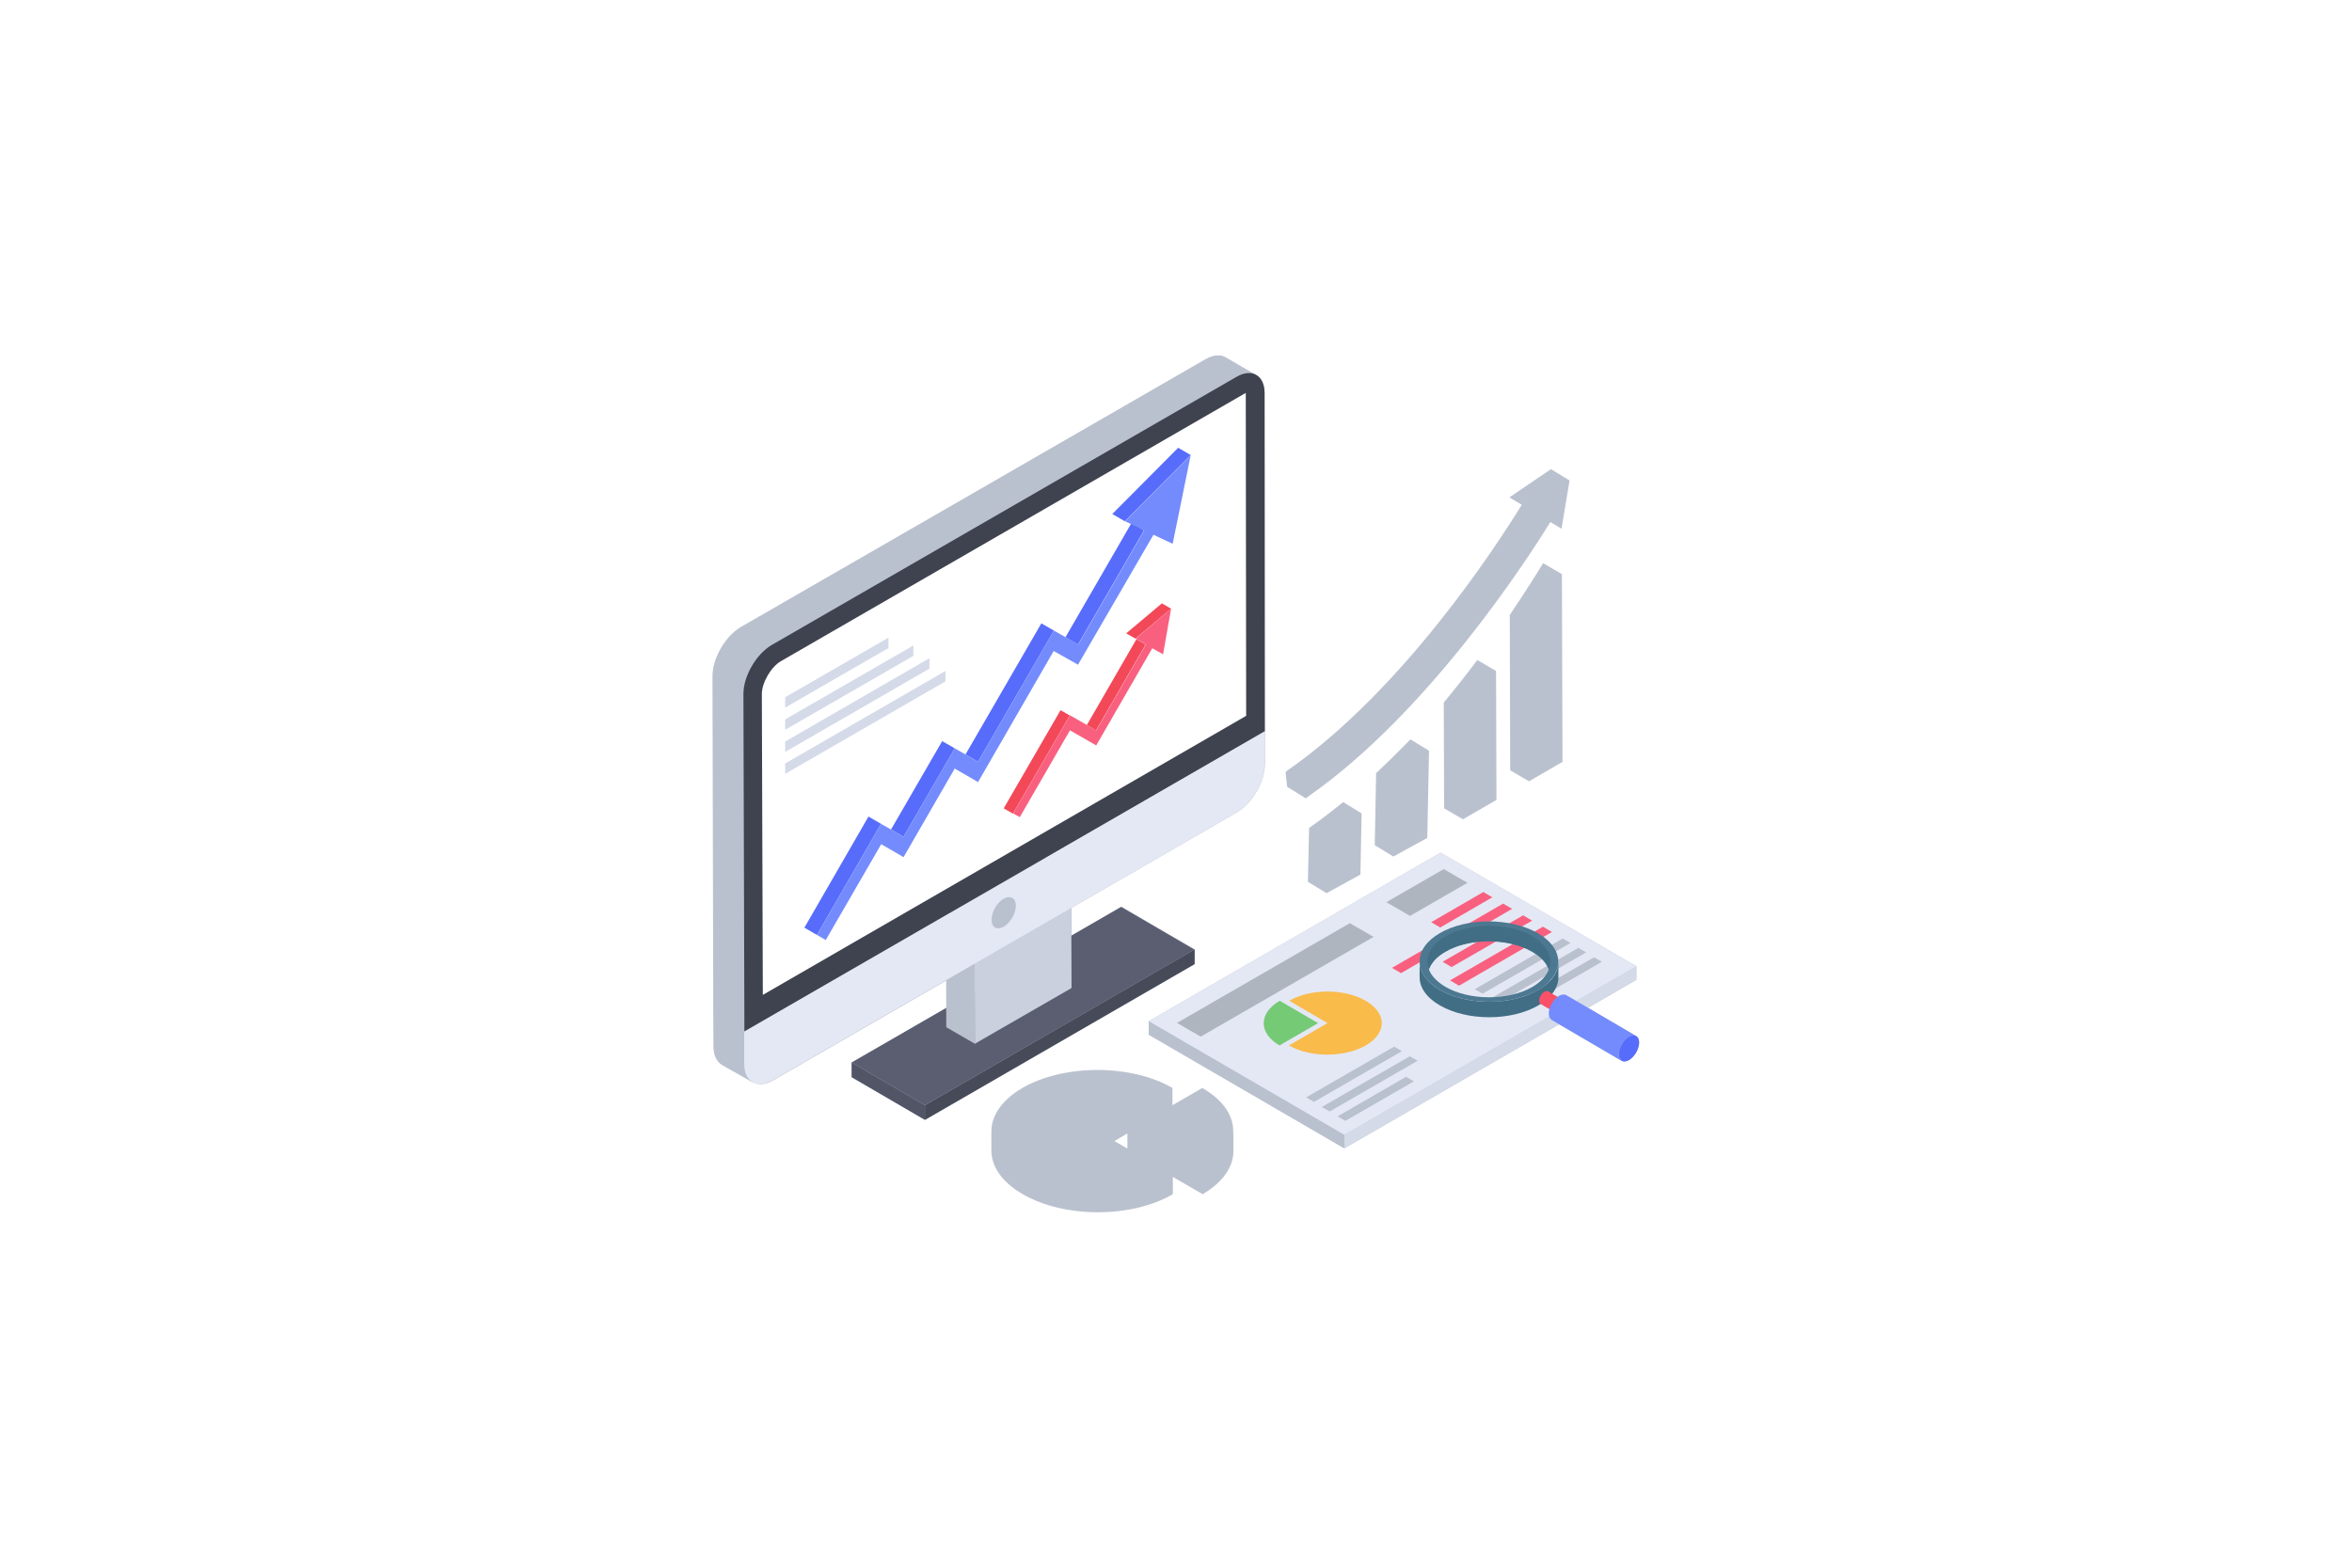 <svg xmlns="http://www.w3.org/2000/svg" xmlns:xlink="http://www.w3.org/1999/xlink" id="Layer_1" x="0px" y="0px" viewBox="0 0 1200 800" style="enable-background:new 0 0 1200 800;" xml:space="preserve"> <style type="text/css"> .st0{fill:#BAC1CE;} .st1{fill:#525566;} .st2{fill:#474B59;} .st3{fill:#5B5E71;} .st4{fill:#4E5161;} .st5{fill:#CAD0DD;} .st6{fill:#EAF0F6;} .st7{fill:#3F434F;} .st8{fill:#FFFFFF;} .st9{fill:#E4E8F4;} .st10{fill:#576CFB;} .st11{fill:#52797F;} .st12{fill:#436267;} .st13{fill:#748BFD;} .st14{fill:#F34858;} .st15{fill:#737880;} .st16{fill:#F9607F;} .st17{fill:#D4DAE8;} .st18{fill:#75CA75;} .st19{fill:#AFB5BF;} .st20{fill:#F9BB4A;} .st21{fill:#416E84;} .st22{fill:#4C7891;} .st23{fill:#FA5168;} </style> <g> <path class="st0" d="M609.5,492l-137.5,79.4l-37.4-21.7l0-7.5l48.3-27.8l0-14.1l-88.4,51c-4.1,2.4-7.8,2.5-10.4,0.9 c0,0,0.1,0.2,0.1,0.2l-4.2-2.5l-11.3-6.4c-2.7-1.7-4.2-4.9-4.2-9.5l-0.1-16.4l-0.4-172.5c0-9.1,6.5-20.3,14.4-25L615,183.4 c4.1-2.3,7.7-2.6,10.3-1l15.7,9.1l0,0c2.6,1.5,4.2,4.7,4.2,9.2l0.2,172.5l0,16.4c0,9.2-6.4,20.4-14.4,25l-84.3,48.7l0.1,14.1 l25.4-14.7l37.4,21.8V492z M609.5,492"></path> <path class="st0" d="M787.3,287.4l9.6,5.6l0.3,95.8l-17.1,9.9l-9.6-5.6l-0.2-79.3C777.2,303.5,783,294.5,787.3,287.4L787.3,287.4z M787.3,287.4"></path> <path class="st0" d="M656.7,401.5l-0.8-7.6l1.2-0.9c58.3-40.7,105.7-113.3,119.3-135.4l-6.3-3.8l21.2-14.4l9.5,5.8l-4.1,24.6 l-5.7-3.4c-10.4,16.9-61.6,96.9-123.6,140.1l-1.2,0.9L656.7,401.5z M656.7,401.5"></path> <path class="st0" d="M836.3,532c0,3.2-2.3,7.3-5.2,9c-1.5,0.8-2.8,0.9-3.7,0.3l-31.9-18.6L685.9,586l-99.8-58l0-6.9l148.9-86 l99.9,58v6.9l-24.7,14.3l24.6,14.4C835.7,529.2,836.3,530.4,836.3,532L836.3,532z M836.3,532"></path> <path class="st0" d="M719.6,377.3l9.5,5.8l-0.9,44.5l-17.3,9.5l-9.5-5.8l0.7-36.8C708.1,388.9,713.9,383.2,719.6,377.3L719.6,377.3 z M719.6,377.3"></path> <path class="st0" d="M753.7,336.8l9.6,5.6l0.2,65.8l-17.1,9.9l-9.6-5.6l-0.2-54C742.8,351.1,748.5,343.8,753.7,336.8L753.7,336.8z M753.7,336.8"></path> <path class="st0" d="M667.9,422.5c5.9-4.1,11.7-8.6,17.4-13.2l9.4,5.8l-0.6,31.2l-17.3,9.5l-9.5-5.8L667.9,422.5z M667.9,422.5"></path> <path class="st0" d="M613.4,555.2l-15.2,8.8l0-8.8c-21.2-12.3-55.5-12.2-76.6,0c-10.5,6.1-15.7,14.1-15.8,22l0,9.9 c0,8.1,5.3,16.1,16,22.3c21.2,12.3,55.5,12.3,76.6,0l0-8.8l15.2,8.8c10.4-6.1,15.7-14,15.7-22l0-9.9c0,0.5-0.1,1-0.2,1.5 C630,570.4,624.8,561.7,613.4,555.2L613.4,555.2z M575.2,586.1l-6.6-3.8l6.6-3.9V586.1z M575.2,586.1"></path> <path class="st1" d="M434.5,542.2l0,7.5l37.4,21.8l0-7.5L434.5,542.2z M434.5,542.2"></path> <path class="st2" d="M471.9,564l0,7.5L609.5,492l0-7.5L471.9,564z M471.9,564"></path> <path class="st3" d="M434.5,542.2l37.4,21.8l137.5-79.4L572,462.8L434.5,542.2z M434.5,542.2"></path> <path class="st4" d="M497.3,473.6l-19.7-11.4l49.3-28.4l19.7,11.4L497.3,473.6z M497.3,473.6"></path> <path class="st0" d="M497.5,532.7l-14.7-8.5l-0.2-59.1l14.7,8.5L497.5,532.7z M497.5,532.7"></path> <path class="st5" d="M546.5,445.1l0.2,59.1l-49.3,28.4l-0.2-59.1L546.5,445.1z M546.5,445.1"></path> <path class="st6" d="M452.7,498.5l84.7-49.2l15.1,10l-84.7,49.2L452.7,498.5z M452.7,498.5"></path> <path class="st0" d="M641,191.5c-2.5-1.3-0.7,9.8-4.6,12.2L399.8,340.2c-8,4.6,23.6,11.8,23.6,20.9l-28.9,150.4V528 c0.1,4.6-13.2,22.9-10.6,24.3l-4.3-2.5l-11.3-6.4c-2.7-1.7-4.3-4.9-4.3-9.4l-0.1-16.4l-0.4-172.6c0-9.1,6.5-20.3,14.4-25L615,183.4 c4-2.3,7.7-2.6,10.3-1L641,191.5z M641,191.5"></path> <path class="st7" d="M645.3,373.2L379.8,526.6l-0.5-172.5c0-9.1,6.5-20.3,14.5-25l236.9-136.7c8-4.7,14.5-0.9,14.5,8.2L645.3,373.2 z M645.3,373.2"></path> <path class="st8" d="M635.8,365.3L389.2,507.7l-0.5-153.6c0-5.7,4.7-13.9,9.9-16.8l237-136.8L635.8,365.3z M635.8,365.3"></path> <path class="st9" d="M645.3,373.2l0,16.4c0,9.2-6.4,20.4-14.4,25L394.3,551.2c-8.1,4.6-14.6,0.9-14.6-8.3l0-16.5L645.3,373.2z M645.3,373.2"></path> <path class="st0" d="M518.3,462.2c0,4-2.8,8.7-6.2,10.7c-3.4,2-6.2,0.4-6.2-3.5c0-4,2.7-8.8,6.2-10.8 C515.5,456.7,518.3,458.3,518.3,462.2L518.3,462.2z M518.3,462.2"></path> <path class="st10" d="M550,328.9l-6.4-3.7l33.7-58.3l6.4,3.7L550,328.9z M550,328.9"></path> <path class="st10" d="M573.9,266l-6.4-3.7l33.6-33.8l6.4,3.7L573.9,266z M573.9,266"></path> <path class="st10" d="M499,388.7l-6.4-3.7l38.7-66.9l6.4,3.7L499,388.7z M499,388.7"></path> <path class="st11" d="M537.6,321.8l-6.4-3.7l12.4,7.1l6.4,3.7L537.6,321.8z M537.6,321.8"></path> <path class="st10" d="M461,427l-6.4-3.7l26.1-45.1l6.4,3.7L461,427z M461,427"></path> <path class="st11" d="M487.1,381.8l-6.4-3.7l11.9,6.8l6.4,3.7L487.1,381.8z M487.1,381.8"></path> <path class="st12" d="M421.3,479.7L415,476l-4.5-2.6l6.4,3.7L421.3,479.7z M421.3,479.7"></path> <path class="st10" d="M416.8,477.1l-6.4-3.7l32.7-56.7l6.4,3.7L416.8,477.1z M416.8,477.1"></path> <path class="st13" d="M607.5,232.3l-9.2,45.2l-9.8-4.6L550,339.2l-12.4-7L499,399.1l-11.9-6.9L461,437.4l-11.4-6.6l-28.3,48.9 l-4.5-2.6l32.7-56.7L461,427l26.1-45.1l11.9,6.8l38.7-66.9l12.4,7.1l33.7-58.3l-9.8-4.6L607.5,232.3z M607.5,232.3"></path> <path class="st11" d="M449.6,420.4l-6.4-3.7l11.4,6.6l6.4,3.7L449.6,420.4z M449.6,420.4"></path> <path class="st14" d="M559.2,372.7l-4.7-2.7l25.3-43.8l4.7,2.7L559.2,372.7z M559.2,372.7"></path> <path class="st14" d="M579.3,325.9l-4.7-2.7l18.2-15.3l4.7,2.7L579.3,325.9z M579.3,325.9"></path> <path class="st15" d="M545.8,365l-4.7-2.7l13.4,7.7l4.7,2.7L545.8,365z M545.8,365"></path> <path class="st14" d="M516.8,415.2l-4.7-2.7l29-50.1l4.7,2.7L516.8,415.2z M516.8,415.2"></path> <path class="st16" d="M597.5,310.6l-4.1,23.3l-5.5-3.1l-28.6,49.6l-13.4-7.7l-25.6,44.3l-3.4-1.9l29-50.1l13.4,7.7l25.3-43.8 l-5.2-3L597.5,310.6z M597.5,310.6"></path> <path class="st17" d="M466,329.4l0,5.3l-65.4,37.7l0-5.3L466,329.4z M466,329.4"></path> <path class="st17" d="M474.2,335.9l0,5.3l-73.6,42.5l0-5.3L474.2,335.9z M474.2,335.9"></path> <path class="st17" d="M482.4,342.4l0,5.3l-81.8,47.2l0-5.3L482.4,342.4z M482.4,342.4"></path> <path class="st17" d="M453.3,325.4l0,5.3l-52.7,30.4l0-5.3L453.3,325.4z M453.3,325.4"></path> <path class="st0" d="M586.1,521.1l0,6.9l99.8,58l0-6.9L586.1,521.1z M586.1,521.1"></path> <path class="st17" d="M685.9,579.1l0,6.9l148.9-86l0-6.9L685.9,579.1z M685.9,579.1"></path> <path class="st9" d="M586.1,521.1l99.8,58l148.9-86l-99.8-58L586.1,521.1z M586.1,521.1"></path> <path class="st18" d="M672.5,522.1l-19.7,11.4c-10.8-6.3-10.7-16.5,0.1-22.8L672.5,522.1z M672.5,522.1"></path> <path class="st19" d="M688.7,471.1l12.1,7l-88.2,50.9l-12.1-7L688.7,471.1z M688.7,471.1"></path> <path class="st19" d="M748.7,450.5l-29.3,16.9l-12.1-7l29.3-16.9L748.7,450.5z M748.7,450.5"></path> <path class="st16" d="M730.2,470.6l4.6,2.7l26.6-15.4l-4.6-2.7L730.2,470.6z M730.2,470.6"></path> <path class="st16" d="M739.8,500.3l4.6,2.7l47.4-27.4l-4.6-2.7L739.8,500.3z M739.8,500.3"></path> <path class="st16" d="M736,490.8l4.6,2.7l41.1-23.7l-4.6-2.7L736,490.8z M736,490.8"></path> <path class="st16" d="M710.2,493.9l4.6,2.7l56.7-32.8l-4.6-2.7L710.2,493.9z M710.2,493.9"></path> <path class="st20" d="M657.8,510.7l19.5,11.4l-19.7,11.4c10.8,6.3,28.4,6.2,39.2,0c10.9-6.3,10.9-16.4,0.1-22.7 C686.1,504.4,668.6,504.4,657.8,510.7L657.8,510.7z M657.8,510.7"></path> <path class="st0" d="M682.4,569.7l4,2.3l35-20.2l-4-2.3L682.4,569.7z M682.4,569.7"></path> <path class="st0" d="M674.4,564.9l4,2.3l44.9-25.9l-4-2.3L674.4,564.9z M674.4,564.9"></path> <path class="st0" d="M666.4,560l4,2.3l44.9-25.9l-4-2.3L666.4,560z M666.4,560"></path> <path class="st0" d="M768.4,514.4l4,2.3l44.9-25.9l-4-2.3L768.4,514.4z M768.4,514.4"></path> <path class="st0" d="M760.4,509.6l4,2.3l44.9-25.9l-4-2.3L760.4,509.6z M760.4,509.6"></path> <path class="st0" d="M752.4,504.8l4,2.3l44.9-25.9l-4-2.3L752.4,504.8z M752.4,504.8"></path> <path class="st10" d="M836.3,532c0,3.3-2.3,7.3-5.2,9c-2.9,1.6-5.2,0.3-5.2-3c0-3.3,2.3-7.3,5.2-9 C833.9,527.4,836.3,528.7,836.3,532L836.3,532z M836.3,532"></path> <path class="st21" d="M795.1,490.8l0,7.9c0,5.2-3.4,10.4-10.3,14.4c-13.8,8-36.2,8-50.1,0c-7-4-10.5-9.3-10.4-14.6l0-7.9 c0,5.3,3.5,10.6,10.4,14.6c13.9,8,36.3,8,50.1,0C791.6,501.3,795.1,496.1,795.1,490.8L795.1,490.8z M795.1,490.8"></path> <path class="st22" d="M784.6,476.2c-13.9-8-36.3-8-50,0c-6.9,4-10.3,9.2-10.3,14.4c0,2.4,0.7,4.9,2.2,7.2c0.3,0.5,0.7,1,1.1,1.5 c1.2,1.5,2.8,3,4.7,4.3c0.7,0.6,1.6,1.1,2.4,1.6c13.9,8,36.3,8,50.1,0c0.9-0.5,1.7-1,2.4-1.5c0.7-0.5,1.4-1.1,2-1.6c0,0,0,0,0,0 c0.3-0.3,0.6-0.6,0.9-0.9c0.3-0.3,0.6-0.6,0.8-0.9c0.5-0.6,1-1.2,1.5-1.8c0.2-0.3,0.4-0.6,0.6-0.9c0.4-0.6,0.7-1.3,1-1.9 C796.9,488.9,793.7,481.5,784.6,476.2L784.6,476.2z M781.9,503.6c-12.2,7.1-32.1,7.1-44.4,0c-4.4-2.6-7.3-5.7-8.5-9 c1.2-3.3,4-6.4,8.4-8.9c12.1-7.1,32-7.1,44.3,0c4.5,2.6,7.3,5.7,8.5,9.1C789,497.9,786.3,501,781.9,503.6L781.9,503.6z M781.9,503.6"></path> <path class="st21" d="M790.3,494.7c-1.2-3.3-4-6.5-8.5-9.1c-12.3-7.1-32.2-7.1-44.3,0c-4.4,2.5-7.1,5.6-8.4,8.9 c-2.2-5.8,0.6-12.2,8.4-16.7c12.1-7.1,32-7.1,44.3,0C789.7,482.5,792.5,488.9,790.3,494.7L790.3,494.7z M790.3,494.7"></path> <path class="st23" d="M797.6,510.4c-0.5-0.3-1.1-0.2-1.9,0.2c-1.5,0.9-2.7,2.9-2.7,4.6c0,0.8,0.3,1.4,0.8,1.7l-7.7-4.5 c-0.5-0.3-0.8-0.9-0.8-1.7c0-1.7,1.2-3.8,2.7-4.6c0.7-0.4,1.4-0.5,1.9-0.2L797.6,510.4z M797.6,510.4"></path> <path class="st14" d="M795.7,510.6c1.5-0.9,2.7-0.2,2.7,1.5c0,1.7-1.2,3.7-2.7,4.6c-1.5,0.9-2.7,0.2-2.7-1.5 C793,513.5,794.2,511.5,795.7,510.6L795.7,510.6z M795.7,510.6"></path> <path class="st13" d="M834.8,528.7c-0.9-0.5-2.2-0.5-3.7,0.4c-2.9,1.6-5.2,5.7-5.2,9c0,1.6,0.6,2.8,1.5,3.3l-35.7-20.9 c-0.9-0.5-1.5-1.7-1.5-3.3c0-3.3,2.3-7.3,5.2-9c1.4-0.8,2.7-0.9,3.7-0.4L834.8,528.7z M834.8,528.7"></path> <image style="overflow:visible;" width="1600" height="1600" transform="matrix(0.3 0 0 0.3 360 160)"> </image> </g> </svg>